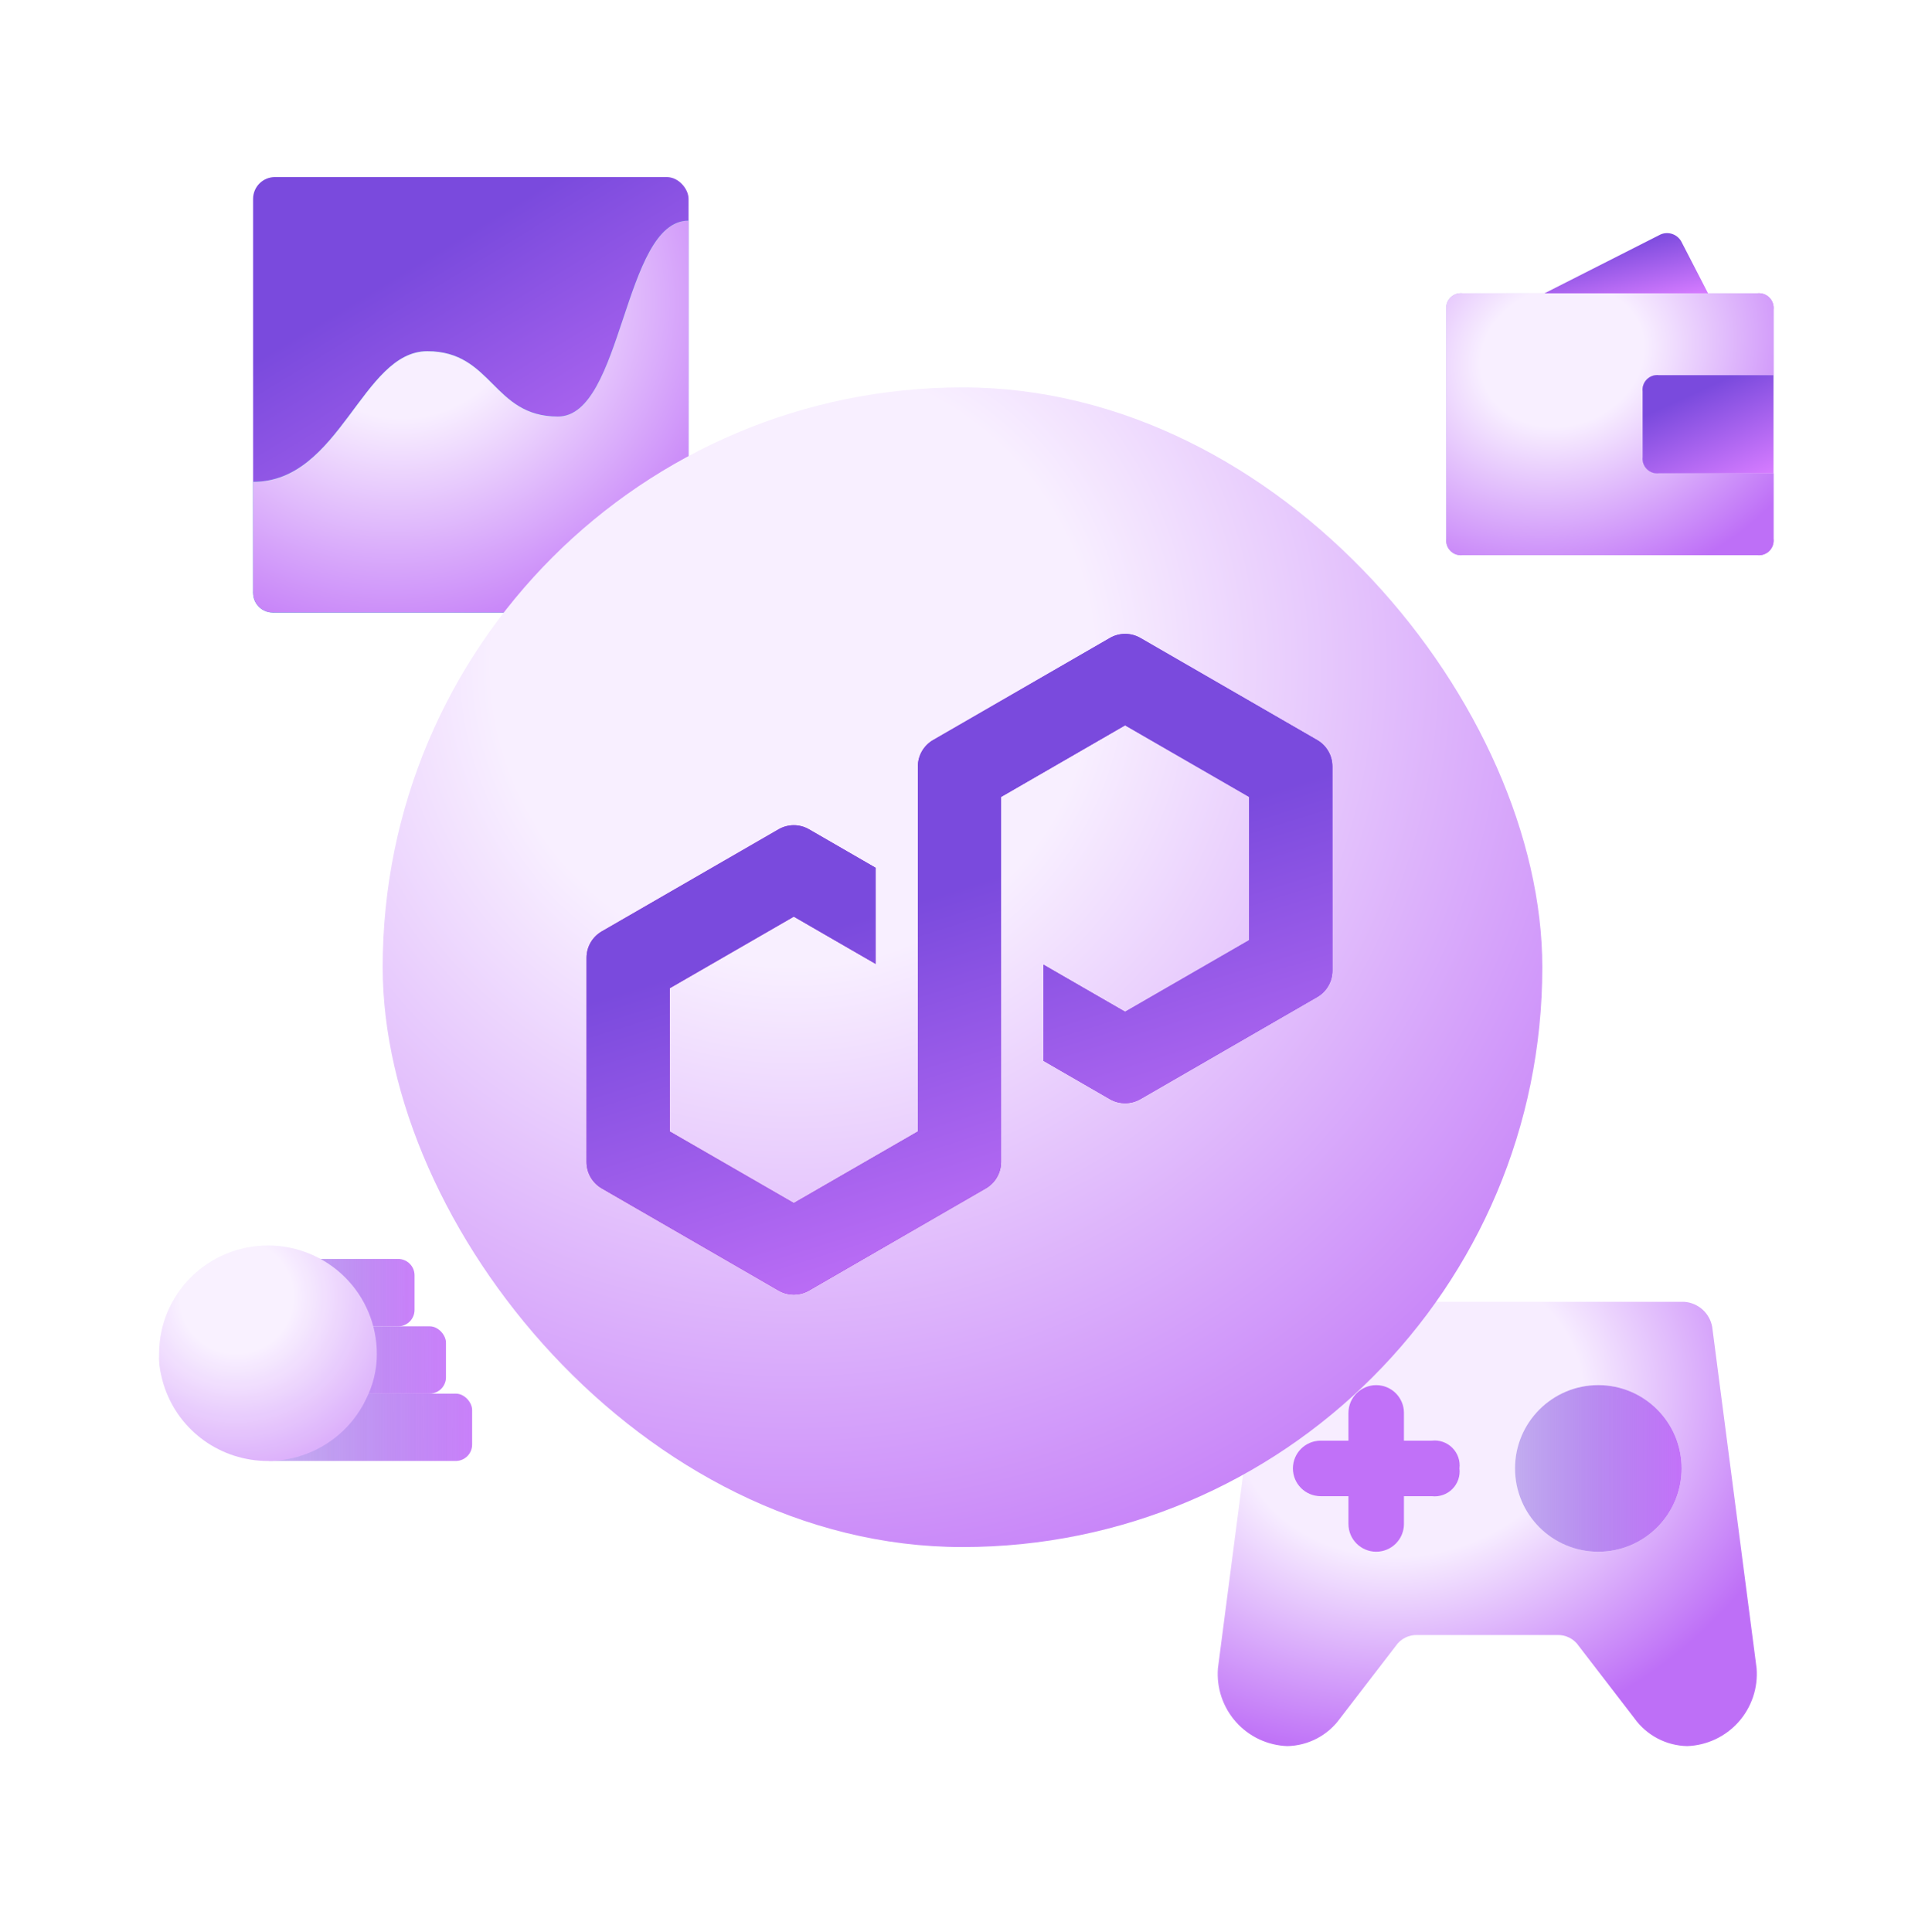 <svg width="542" height="544" viewBox="0 0 542 544" fill="none" xmlns="http://www.w3.org/2000/svg">
<g filter="url(#filter0_f_105_14599)">
<rect x="71.261" y="49.859" width="122.61" height="122.61" rx="6.131" fill="url(#paint0_linear_105_14599)"/>
<path d="M71.3 166.302V135.66C95.806 135.66 101.933 98.89 120.313 98.89C138.693 98.89 138.693 117.275 157.073 117.275C175.453 117.275 175.453 62.12 193.833 62.12V166.302C194.032 167.981 193.451 169.658 192.256 170.854C191.061 172.049 189.384 172.63 187.706 172.43H77.426C75.748 172.63 74.071 172.049 72.876 170.854C71.681 169.658 71.1 167.981 71.3 166.302Z" fill="url(#paint1_linear_105_14599)"/>
<path d="M71.3 166.302V135.66C95.806 135.66 101.933 98.89 120.313 98.89C138.693 98.89 138.693 117.275 157.073 117.275C175.453 117.275 175.453 62.12 193.833 62.12V166.302C194.032 167.981 193.451 169.658 192.256 170.854C191.061 172.049 189.384 172.63 187.706 172.43H77.426C75.748 172.63 74.071 172.049 72.876 170.854C71.681 169.658 71.1 167.981 71.3 166.302Z" fill="url(#paint2_radial_105_14599)"/>
</g>
<g filter="url(#filter1_f_105_14599)">
<path fill-rule="evenodd" clip-rule="evenodd" d="M494.587 469.723L482.078 373.561C481.377 369.71 478.163 366.818 474.26 366.525H363.243C359.34 366.818 356.126 369.71 355.425 373.561L342.916 469.723C342.487 475.246 344.33 480.705 348.019 484.838C351.709 488.97 356.925 491.417 362.461 491.614C368.368 491.491 373.871 488.595 377.316 483.796L392.952 463.469C394.335 461.391 396.714 460.201 399.206 460.342H438.297C440.789 460.201 443.168 461.391 444.551 463.469L460.187 483.796C463.632 488.595 469.135 491.491 475.042 491.614C480.578 491.417 485.794 488.97 489.484 484.838C493.173 480.705 495.016 475.246 494.587 469.723ZM450.024 436.887C462.977 436.887 473.478 426.387 473.478 413.433C473.478 400.48 462.977 389.979 450.024 389.979C437.07 389.979 426.569 400.48 426.569 413.433C426.569 426.387 437.07 436.887 450.024 436.887ZM408.922 419.24C410.447 417.715 411.188 415.575 410.933 413.433C411.188 411.292 410.447 409.152 408.922 407.627C407.397 406.102 405.257 405.36 403.115 405.615H395.297V397.797C395.297 393.479 391.797 389.979 387.479 389.979C383.161 389.979 379.661 393.479 379.661 397.797V405.615H371.843C367.525 405.615 364.025 409.115 364.025 413.433C364.025 417.751 367.525 421.251 371.843 421.251H379.661V429.069C379.661 433.387 383.161 436.887 387.479 436.887C391.797 436.887 395.297 433.387 395.297 429.069V421.251H403.115C405.257 421.506 407.397 420.765 408.922 419.24Z" fill="url(#paint3_linear_105_14599)"/>
<path fill-rule="evenodd" clip-rule="evenodd" d="M494.587 469.723L482.078 373.561C481.377 369.71 478.163 366.818 474.26 366.525H363.243C359.34 366.818 356.126 369.71 355.425 373.561L342.916 469.723C342.487 475.246 344.33 480.705 348.019 484.838C351.709 488.97 356.925 491.417 362.461 491.614C368.368 491.491 373.871 488.595 377.316 483.796L392.952 463.469C394.335 461.391 396.714 460.201 399.206 460.342H438.297C440.789 460.201 443.168 461.391 444.551 463.469L460.187 483.796C463.632 488.595 469.135 491.491 475.042 491.614C480.578 491.417 485.794 488.97 489.484 484.838C493.173 480.705 495.016 475.246 494.587 469.723ZM450.024 436.887C462.977 436.887 473.478 426.387 473.478 413.433C473.478 400.48 462.977 389.979 450.024 389.979C437.07 389.979 426.569 400.48 426.569 413.433C426.569 426.387 437.07 436.887 450.024 436.887ZM408.922 419.24C410.447 417.715 411.188 415.575 410.933 413.433C411.188 411.292 410.447 409.152 408.922 407.627C407.397 406.102 405.257 405.36 403.115 405.615H395.297V397.797C395.297 393.479 391.797 389.979 387.479 389.979C383.161 389.979 379.661 393.479 379.661 397.797V405.615H371.843C367.525 405.615 364.025 409.115 364.025 413.433C364.025 417.751 367.525 421.251 371.843 421.251H379.661V429.069C379.661 433.387 383.161 436.887 387.479 436.887C391.797 436.887 395.297 433.387 395.297 429.069V421.251H403.115C405.257 421.506 407.397 420.765 408.922 419.24Z" fill="url(#paint4_radial_105_14599)"/>
<path d="M410.933 413.433C411.188 415.575 410.447 417.715 408.922 419.24C407.397 420.765 405.257 421.506 403.115 421.251H395.297V429.069C395.297 433.387 391.797 436.887 387.479 436.887C383.161 436.887 379.661 433.387 379.661 429.069V421.251H371.843C367.525 421.251 364.025 417.751 364.025 413.433C364.025 409.115 367.525 405.615 371.843 405.615H379.661V397.797C379.661 393.479 383.161 389.979 387.479 389.979C391.797 389.979 395.297 393.479 395.297 397.797V405.615H403.115C405.257 405.36 407.397 406.102 408.922 407.627C410.447 409.152 411.188 411.292 410.933 413.433Z" fill="#C171F8"/>
<path d="M450.024 436.887C462.977 436.887 473.478 426.387 473.478 413.433C473.478 400.48 462.977 389.979 450.024 389.979C437.07 389.979 426.569 400.48 426.569 413.433C426.569 426.387 437.07 436.887 450.024 436.887Z" fill="url(#paint5_linear_105_14599)"/>
</g>
<g filter="url(#filter2_b_105_14599)">
<rect x="107.75" y="109.072" width="326.5" height="326.5" rx="163.25" fill="url(#paint6_radial_105_14599)"/>
<path d="M321.064 309.46L370.875 280.698C373.515 279.17 375.147 276.337 375.147 273.296V215.771C375.147 212.73 373.515 209.897 370.875 208.369L321.064 179.607C318.423 178.079 315.145 178.094 312.519 179.607L262.708 208.369C260.068 209.897 258.436 212.73 258.436 215.771V318.568L223.503 338.727L188.569 318.568V278.236L223.503 258.077L246.539 271.383V244.326L227.775 233.483C226.484 232.741 225.001 232.341 223.503 232.341C222.004 232.341 220.521 232.741 219.23 233.483L169.419 262.245C166.779 263.773 165.147 266.606 165.147 269.647V327.172C165.147 330.213 166.779 333.046 169.419 334.574L219.23 363.336C221.871 364.849 225.134 364.849 227.775 363.336L277.586 334.574C280.226 333.046 281.858 330.213 281.858 327.172V224.375L282.481 224.019L316.777 204.216L351.71 224.375V264.708L316.777 284.867L293.77 271.59V298.647L312.504 309.46C315.145 310.973 318.423 310.973 321.049 309.46H321.064Z" fill="url(#paint7_linear_105_14599)"/>
<path d="M321.064 309.46L370.875 280.698C373.515 279.17 375.147 276.337 375.147 273.296V215.771C375.147 212.73 373.515 209.897 370.875 208.369L321.064 179.607C318.423 178.079 315.145 178.094 312.519 179.607L262.708 208.369C260.068 209.897 258.436 212.73 258.436 215.771V318.568L223.503 338.727L188.569 318.568V278.236L223.503 258.077L246.539 271.383V244.326L227.775 233.483C226.484 232.741 225.001 232.341 223.503 232.341C222.004 232.341 220.521 232.741 219.23 233.483L169.419 262.245C166.779 263.773 165.147 266.606 165.147 269.647V327.172C165.147 330.213 166.779 333.046 169.419 334.574L219.23 363.336C221.871 364.849 225.134 364.849 227.775 363.336L277.586 334.574C280.226 333.046 281.858 330.213 281.858 327.172V224.375L282.481 224.019L316.777 204.216L351.71 224.375V264.708L316.777 284.867L293.77 271.59V298.647L312.504 309.46C315.145 310.973 318.423 310.973 321.049 309.46H321.064Z" fill="url(#paint8_linear_105_14599)"/>
</g>
<g opacity="0.9" filter="url(#filter3_f_105_14599)">
<rect x="71.598" y="392.375" width="61.333" height="18.958" rx="4.607" fill="url(#paint9_linear_105_14599)"/>
<rect x="64.231" y="373.418" width="61.333" height="18.958" rx="4.607" fill="url(#paint10_linear_105_14599)"/>
<path d="M73.077 359.065C73.077 356.52 75.139 354.458 77.684 354.458H112.111C114.655 354.458 116.718 356.52 116.718 359.065V368.809C116.718 371.353 114.655 373.416 112.111 373.416H77.684C75.139 373.416 73.077 371.353 73.077 368.809V359.065Z" fill="url(#paint11_linear_105_14599)"/>
<path d="M75.448 350.667C58.518 350.667 44.794 364.321 44.794 381.164C44.694 383.216 44.9 385.272 45.407 387.264C48.171 400.018 58.784 409.61 71.81 411.126C84.835 412.643 97.388 405.748 103.037 393.973C105.066 390.006 106.116 385.615 106.102 381.164C106.102 373.076 102.873 365.319 97.124 359.6C91.375 353.88 83.578 350.667 75.448 350.667V350.667Z" fill="url(#paint12_radial_105_14599)"/>
</g>
<path d="M494.742 82.59H411.816C410.554 82.44 409.293 82.877 408.394 83.775C407.496 84.674 407.059 85.935 407.209 87.197V151.695C407.059 152.957 407.496 154.218 408.394 155.117C409.293 156.015 410.554 156.452 411.816 156.302H494.742C496.004 156.452 497.265 156.015 498.164 155.117C499.062 154.218 499.499 152.957 499.349 151.695V133.267H467.1C465.838 133.417 464.577 132.98 463.678 132.081C462.78 131.183 462.343 129.922 462.493 128.66V110.232C462.343 108.97 462.78 107.709 463.678 106.81C464.577 105.912 465.838 105.475 467.1 105.625H499.349V87.197C499.499 85.935 499.062 84.674 498.164 83.775C497.265 82.877 496.004 82.44 494.742 82.59Z" fill="url(#paint13_linear_105_14599)"/>
<path d="M494.742 82.59H411.816C410.554 82.44 409.293 82.877 408.394 83.775C407.496 84.674 407.059 85.935 407.209 87.197V151.695C407.059 152.957 407.496 154.218 408.394 155.117C409.293 156.015 410.554 156.452 411.816 156.302H494.742C496.004 156.452 497.265 156.015 498.164 155.117C499.062 154.218 499.499 152.957 499.349 151.695V133.267H467.1C465.838 133.417 464.577 132.98 463.678 132.081C462.78 131.183 462.343 129.922 462.493 128.66V110.232C462.343 108.97 462.78 107.709 463.678 106.81C464.577 105.912 465.838 105.475 467.1 105.625H499.349V87.197C499.499 85.935 499.062 84.674 498.164 83.775C497.265 82.877 496.004 82.44 494.742 82.59Z" fill="url(#paint14_radial_105_14599)"/>
<path d="M467.1 105.625C465.838 105.475 464.577 105.912 463.678 106.81C462.78 107.709 462.343 108.97 462.493 110.232V128.66C462.343 129.922 462.78 131.183 463.678 132.082C464.577 132.98 465.838 133.417 467.1 133.267H499.349V105.625H467.1Z" fill="url(#paint15_linear_105_14599)"/>
<path d="M467.561 66.005L434.851 82.59H480.921L473.55 68.308C472.504 66.048 469.852 65.028 467.561 66.005Z" fill="url(#paint16_linear_105_14599)"/>
<defs>
<filter id="filter0_f_105_14599" x="42" y="20.598" width="181.132" height="181.132" filterUnits="userSpaceOnUse" color-interpolation-filters="sRGB">
<feFlood flood-opacity="0" result="BackgroundImageFix"/>
<feBlend mode="normal" in="SourceGraphic" in2="BackgroundImageFix" result="shape"/>
<feGaussianBlur stdDeviation="8.5" result="effect1_foregroundBlur_105_14599"/>
</filter>
<filter id="filter1_f_105_14599" x="312.935" y="315.435" width="211.633" height="211.633" filterUnits="userSpaceOnUse" color-interpolation-filters="sRGB">
<feFlood flood-opacity="0" result="BackgroundImageFix"/>
<feBlend mode="normal" in="SourceGraphic" in2="BackgroundImageFix" result="shape"/>
<feGaussianBlur stdDeviation="6" result="effect1_foregroundBlur_105_14599"/>
</filter>
<filter id="filter2_b_105_14599" x="103.75" y="105.072" width="334.5" height="334.5" filterUnits="userSpaceOnUse" color-interpolation-filters="sRGB">
<feFlood flood-opacity="0" result="BackgroundImageFix"/>
<feGaussianBlur in="BackgroundImageFix" stdDeviation="2"/>
<feComposite in2="SourceAlpha" operator="in" result="effect1_backgroundBlur_105_14599"/>
<feBlend mode="normal" in="SourceGraphic" in2="effect1_backgroundBlur_105_14599" result="shape"/>
</filter>
<filter id="filter3_f_105_14599" x="39" y="331.5" width="100" height="99" filterUnits="userSpaceOnUse" color-interpolation-filters="sRGB">
<feFlood flood-opacity="0" result="BackgroundImageFix"/>
<feBlend mode="normal" in="SourceGraphic" in2="BackgroundImageFix" result="shape"/>
<feGaussianBlur stdDeviation="2" result="effect1_foregroundBlur_105_14599"/>
</filter>
<linearGradient id="paint0_linear_105_14599" x1="97.559" y1="85.975" x2="160.329" y2="189.341" gradientUnits="userSpaceOnUse">
<stop stop-color="#7A4ADD"/>
<stop offset="1" stop-color="#D57BFF"/>
</linearGradient>
<linearGradient id="paint1_linear_105_14599" x1="71.252" y1="117.341" x2="193.885" y2="117.401" gradientUnits="userSpaceOnUse">
<stop stop-color="#2BD1C7"/>
<stop offset="1" stop-color="#30ABC6"/>
</linearGradient>
<radialGradient id="paint2_radial_105_14599" cx="0" cy="0" r="1" gradientUnits="userSpaceOnUse" gradientTransform="translate(114.813 88.582) rotate(72.789) scale(100.985 110.317)">
<stop offset="0.285" stop-color="#F8EFFF"/>
<stop offset="1" stop-color="#BE6FF7"/>
</radialGradient>
<linearGradient id="paint3_linear_105_14599" x1="418.751" y1="366.525" x2="418.751" y2="491.614" gradientUnits="userSpaceOnUse">
<stop stop-color="white"/>
<stop offset="1" stop-color="white" stop-opacity="0.4"/>
</linearGradient>
<radialGradient id="paint4_radial_105_14599" cx="0" cy="0" r="1" gradientUnits="userSpaceOnUse" gradientTransform="translate(396.773 396.522) rotate(76.986) scale(97.599 116.484)">
<stop offset="0.422" stop-color="#F7EDFF"/>
<stop offset="1" stop-color="#BE6FF7"/>
</radialGradient>
<linearGradient id="paint5_linear_105_14599" x1="426.566" y1="413.453" x2="473.483" y2="413.474" gradientUnits="userSpaceOnUse">
<stop stop-color="#7B4BDE" stop-opacity="0.46"/>
<stop offset="1" stop-color="#C372F9"/>
</linearGradient>
<radialGradient id="paint6_radial_105_14599" cx="0" cy="0" r="1" gradientUnits="userSpaceOnUse" gradientTransform="translate(223.724 187.368) rotate(74.422) scale(296.297 296.238)">
<stop offset="0.285" stop-color="#F8EFFF"/>
<stop offset="1" stop-color="#BE6FF7"/>
</radialGradient>
<linearGradient id="paint7_linear_105_14599" x1="164.465" y1="332.809" x2="366.113" y2="215.757" gradientUnits="userSpaceOnUse">
<stop stop-color="#A726C1"/>
<stop offset="0.88" stop-color="#803BDF"/>
<stop offset="1" stop-color="#7B3FE4"/>
</linearGradient>
<linearGradient id="paint8_linear_105_14599" x1="277.451" y1="247.544" x2="317.784" y2="377.932" gradientUnits="userSpaceOnUse">
<stop stop-color="#7A4ADD"/>
<stop offset="1" stop-color="#D57BFF"/>
</linearGradient>
<linearGradient id="paint9_linear_105_14599" x1="71.594" y1="401.862" x2="132.938" y2="401.948" gradientUnits="userSpaceOnUse">
<stop stop-color="#7B4BDE" stop-opacity="0.46"/>
<stop offset="1" stop-color="#C372F9"/>
</linearGradient>
<linearGradient id="paint10_linear_105_14599" x1="64.227" y1="382.905" x2="125.571" y2="382.991" gradientUnits="userSpaceOnUse">
<stop stop-color="#7B4BDE" stop-opacity="0.46"/>
<stop offset="1" stop-color="#C372F9"/>
</linearGradient>
<linearGradient id="paint11_linear_105_14599" x1="73.074" y1="363.945" x2="116.723" y2="363.989" gradientUnits="userSpaceOnUse">
<stop stop-color="#7B4BDE" stop-opacity="0.46"/>
<stop offset="1" stop-color="#C372F9"/>
</linearGradient>
<radialGradient id="paint12_radial_105_14599" cx="0" cy="0" r="1" gradientUnits="userSpaceOnUse" gradientTransform="translate(66.555 365.215) rotate(74.26) scale(55.099 55.604)">
<stop offset="0.285" stop-color="#F8EFFF"/>
<stop offset="1" stop-color="#D198FA"/>
</radialGradient>
<linearGradient id="paint13_linear_105_14599" x1="407.174" y1="119.477" x2="499.389" y2="119.527" gradientUnits="userSpaceOnUse">
<stop stop-color="#7B4BDE" stop-opacity="0.46"/>
<stop offset="1" stop-color="#C372F9"/>
</linearGradient>
<radialGradient id="paint14_radial_105_14599" cx="0" cy="0" r="1" gradientUnits="userSpaceOnUse" gradientTransform="translate(439.929 100.251) rotate(70.79) scale(68.289 82.007)">
<stop offset="0.285" stop-color="#F8EFFF"/>
<stop offset="1" stop-color="#BE6FF7"/>
</radialGradient>
<linearGradient id="paint15_linear_105_14599" x1="470.375" y1="113.755" x2="482.443" y2="140.216" gradientUnits="userSpaceOnUse">
<stop stop-color="#7A4ADD"/>
<stop offset="1" stop-color="#D57BFF"/>
</linearGradient>
<linearGradient id="paint16_linear_105_14599" x1="444.732" y1="70.629" x2="448.897" y2="89.264" gradientUnits="userSpaceOnUse">
<stop stop-color="#7A4ADD"/>
<stop offset="1" stop-color="#D57BFF"/>
</linearGradient>
</defs>
</svg>
